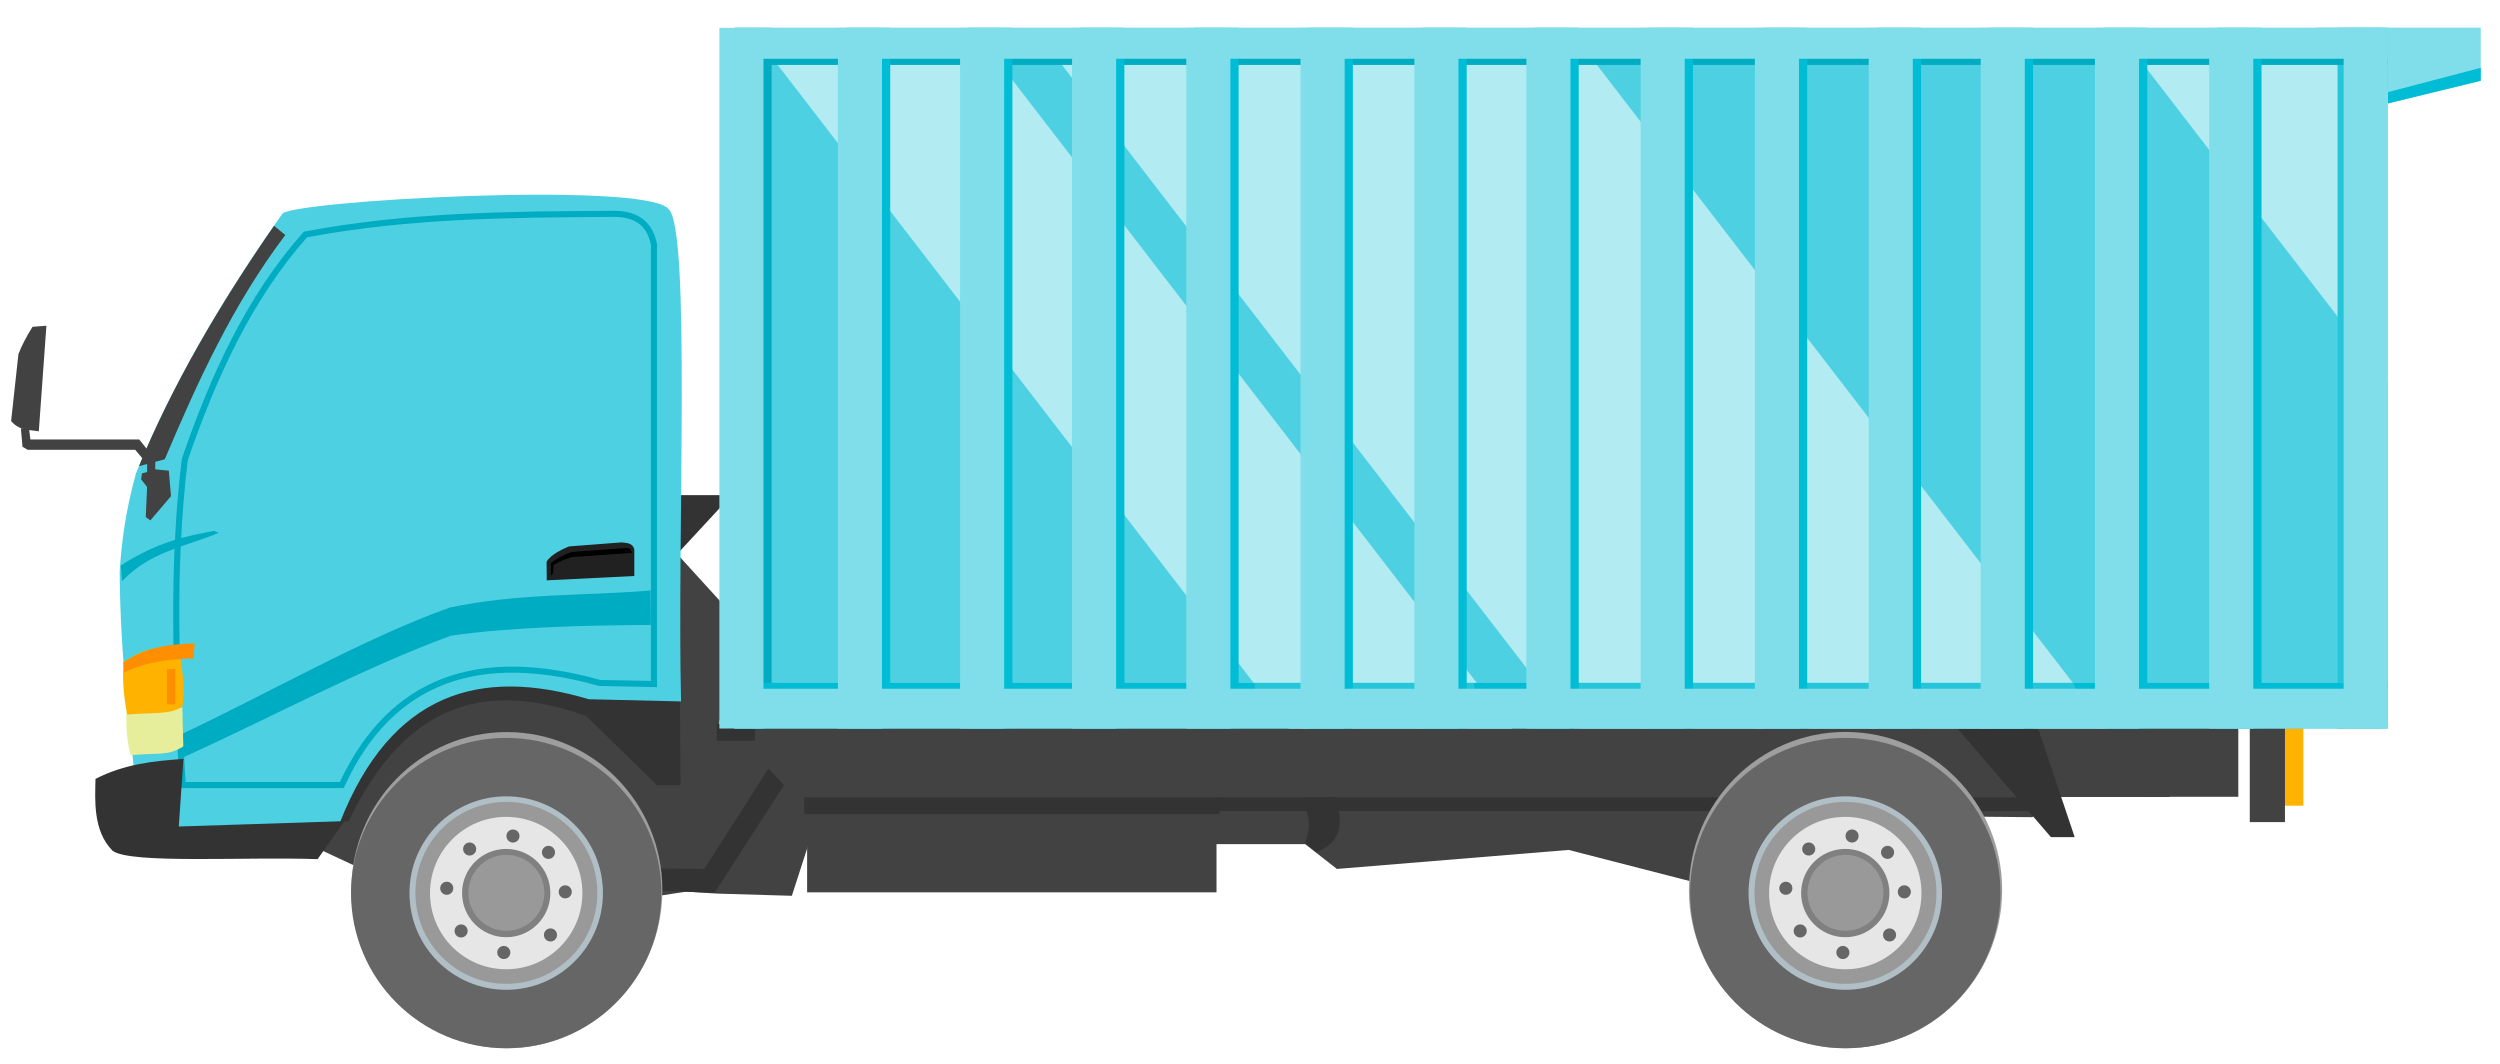 <?xml version="1.0" encoding="UTF-8" standalone="no"?><!DOCTYPE svg PUBLIC "-//W3C//DTD SVG 1.1//EN" "http://www.w3.org/Graphics/SVG/1.1/DTD/svg11.dtd"><svg width="100%" height="100%" viewBox="0 0 893 380" version="1.1" xmlns="http://www.w3.org/2000/svg" xmlns:xlink="http://www.w3.org/1999/xlink" xml:space="preserve" xmlns:serif="http://www.serif.com/" style="fill-rule:evenodd;clip-rule:evenodd;stroke-linejoin:round;stroke-miterlimit:1.414;"><rect id="ArtBoard1" x="0" y="0" width="892.865" height="379.686" style="fill:none;"/><g><g><path d="M827.501,9.862l58.619,0l0,18.991l-66.265,16.163l7.646,-35.154Z" style="fill:#80deea;"/><path d="M886.124,24.214l-64.626,16.966l0.052,3.426l64.574,-15.75l0,-4.642l0,0Z" style="fill:#00bcd4;"/><rect x="765.94" y="243.275" width="33.582" height="41.337" style="fill:#424242;"/><rect x="810.328" y="257.795" width="12.429" height="30" style="fill:#ffb300;"/><rect x="803.618" y="258.227" width="12.571" height="35.428" style="fill:#424242;"/><path d="M425.723,301.514l40.469,0l11.354,8.874l82.767,-6.797l47.328,12.175l90.959,9.413l-6.142,-33.599l33.503,0.321l10.539,-9.412l27.176,-7.597l-355.699,-3.697l17.746,30.319Z" style="fill:#424242;"/><path d="M431.723,284.81l301.875,0l-5.361,4.904l-296.516,0l0.002,-4.904Z" style="fill:#333;fill-rule:nonzero;"/><path d="M99.776,296.706l79.126,36.848l23.66,-8.533l42.441,-6.511l11.474,0.693l26.375,0.776l19.782,-61.284l-45.769,0l1.551,-8.922l5.429,-27.778l-41.113,-45.142l-112.871,43.83l-10.085,76.023Z" style="fill:#424242;"/><path d="M119.839,293.378l4.715,0c20.889,-43.999 50.714,-49.903 84.815,-37.593l25.361,24.708l8.366,0l-0.261,-35.427l-44.971,-9.935l-45.493,-2.876l-36.865,36.604l4.333,24.519Z" style="fill:#333;"/><path d="M223.862,176.852l-3.041,0.74l-3.323,1.29l-5.127,50.902l46.039,-49.735l0,-3.198l-34.548,0l0,0.001Z" style="fill:#333;"/><path d="M238.71,74.573c-8.883,-9.987 -136.518,-2.767 -137.958,1.92c-21.412,30.365 -39.681,61.533 -52.182,92.599c-3.962,14.333 -5.105,24.908 -5.818,34.908c0.132,32.966 4.374,61.824 7.37,91.927l71.368,-2.327c18.322,-46.21 49.852,-55.437 88.823,-43.83l32.969,0.776c-1.484,-58.658 3.655,-169.43 -4.574,-175.974l0.002,0.001Z" style="fill:#4dd0e1;"/><path d="M64.752,262.275c30.642,-14.343 65.271,-34.362 95.911,-45.251c24.24,-5.171 48.343,-4.139 71.706,-6.092l0.116,12.301c-20.802,0.104 -49.825,0.65 -71.398,3.837c-30.443,11.051 -65.005,29.571 -95.446,43.375l-0.889,-8.17Z" style="fill:#00acc1;"/><path d="M76.48,189.636c-9.822,1.836 -19.91,3.724 -33.323,12.342l0.411,5.622c10.461,-10.852 22.723,-12.267 34.558,-17.278l-1.646,-0.686Z" style="fill:#00acc1;"/><path d="M218.43,75.309c4.17,-0.12 7.794,0.606 10.621,2.516c2.829,1.911 4.76,4.995 5.599,9.218l0.02,0.105l0,158.302l-20.639,-0.413l-0.134,-0.037c-21.407,-6.016 -39.811,-6.358 -54.978,-0.585c-15.167,5.773 -27.193,17.654 -35.862,36.452l-0.29,0.632l-58.542,0l-0.062,-1.021c-2.338,-38.614 -4.02,-77.332 0.783,-116.558l0.014,-0.114l0.036,-0.108c10.294,-29.832 23.084,-57.924 43.269,-80.655l0.246,-0.276l0.364,-0.07c37.052,-7.007 73.337,-7.184 109.55,-7.388l0.003,0l0.002,0Zm0.059,2.172l-0.025,0c-36.099,0.204 -72.125,0.397 -108.806,7.288c-19.735,22.335 -32.366,49.993 -42.568,79.539c-4.714,38.61 -3.112,76.813 -0.811,115.023l55.127,0c8.825,-18.805 21.185,-31.02 36.744,-36.942c15.702,-5.978 34.554,-5.572 56.191,0.486l18.159,0.362l0,-155.846c-0.764,-3.76 -2.357,-6.206 -4.663,-7.763c-2.323,-1.57 -5.465,-2.257 -9.347,-2.144l-0.001,-0.003Z" style="fill:#00acc1;"/><path d="M45.209,251.107c9.608,-5.988 11.095,1.824 19.935,1.552l0.337,13.965c-5.725,3.573 -8.64,2.133 -18.797,3.133c-1.574,-5.412 -1.765,-11.852 -1.475,-18.65l0,0Z" style="fill:#e6ee9c;"/><path d="M44.105,236.571c8.931,-5.988 11.422,-4.923 19.639,-5.196c1.278,6.997 2.566,14.125 1.381,21.121c-4.86,2.805 -9.461,1.932 -19.649,2.725c-1.315,-6.217 -1.799,-12.433 -1.371,-18.65l0,0Z" style="fill:#ffb300;"/><path d="M69.512,229.819c-8.044,0.271 -16.664,0.892 -25.407,6.755l0.267,3.644c9.14,-4.481 19.279,-4.872 24.831,-5.014l0.309,-5.385Z" style="fill:#ff8f00;"/><path d="M65.512,271.091c-10.468,0.733 -20.935,1.732 -31.403,7.13c-0.12,7.09 -1.066,18.538 6.16,25.725c6.708,4.717 47.783,2.026 73.177,2.943l9.6,-13.576l-59.179,1.913l1.645,-24.135Z" style="fill:#333;"/><path d="M16.577,116.349l-2.715,37.72c-3.404,-0.584 -6.971,-0.195 -9.891,-3.685l2.618,-23.95c1.292,-3.233 2.975,-6.465 5.042,-9.697l4.946,-0.388Z" style="fill:#424242;"/><path d="M97.888,80.661c-19.574,28.207 -36.365,57.061 -48.244,85.855l9.21,-2.465c11.805,-27.905 24.397,-55.435 43.051,-80.094l-4.017,-3.297l0,0.001Z" style="fill:#424242;"/><path d="M7.457,152.996l0.582,6.594l1.842,1.067l38.4,0l4.267,5.042l0,2.909l-1.843,0.485l-0.291,2.133l2.134,2.715l-0.485,10.764l1.648,1.164l7.37,-8.63l-0.776,-9.116l-4.848,-0.485l0,-3.49l-5.722,-7.176l-38.884,0l-0.485,-3.976l-2.909,0Z" style="fill:#424242;"/><path d="M195.302,207.299l31.273,-1.556l0,-9.531c-0.641,-2.336 -2.712,-2.242 -4.593,-2.469l-18.756,1.44c-2.117,0.877 -6.458,2.828 -7.985,5.486l0.061,6.63Z" style="fill:#212121;"/><rect x="268.889" y="233.483" width="506.168" height="51.199" style="fill:#424242;"/><ellipse cx="659.223" cy="317.938" rx="55.948" ry="56.494" style="fill:#9e9e9e;"/><rect x="288.305" y="253.195" width="146.23" height="65.55" style="fill:#424242;"/><path d="M274.493,274.522l5.546,5.917l-24.773,38.453l-41.042,-1.479l-0.37,-7.395l37.715,0.37l22.924,-35.866Z" style="fill:#333;"/><ellipse cx="181.039" cy="317.962" rx="55.558" ry="56.47" style="fill:#9e9e9e;"/><circle cx="180.815" cy="319.002" r="55.43" style="fill:#666;"/><circle cx="180.815" cy="319.002" r="34.555" style="fill:#b0bec5;"/><circle cx="180.879" cy="318.93" r="32.489" style="fill:#999;"/><circle cx="180.815" cy="319.002" r="27.216" style="fill:#e6e6e6;"/><circle cx="180.815" cy="319.002" r="15.769" style="fill:#808080;"/><circle cx="167.759" cy="303.266" r="2.337" style="fill:#666;"/><circle cx="159.575" cy="317.29" r="2.337" style="fill:#666;"/><circle cx="164.711" cy="332.538" r="2.337" style="fill:#666;"/><circle cx="179.959" cy="340.233" r="2.337" style="fill:#666;"/><circle cx="196.63" cy="333.962" r="2.337" style="fill:#666;"/><circle cx="201.902" cy="318.57" r="2.337" style="fill:#666;"/><circle cx="195.918" cy="304.466" r="2.337" style="fill:#666;"/><circle cx="183.231" cy="298.626" r="2.337" style="fill:#666;"/><circle cx="180.879" cy="318.93" r="13.56" style="fill:#999;"/><circle cx="659.134" cy="319.002" r="55.43" style="fill:#666;"/><circle cx="659.134" cy="319.002" r="34.555" style="fill:#b0bec5;"/><circle cx="659.205" cy="318.93" r="32.489" style="fill:#999;"/><circle cx="659.134" cy="319.002" r="27.216" style="fill:#e6e6e6;"/><circle cx="659.134" cy="319.002" r="15.769" style="fill:#808080;"/><circle cx="646.08" cy="303.266" r="2.337" style="fill:#666;"/><circle cx="637.904" cy="317.29" r="2.337" style="fill:#666;"/><circle cx="643.032" cy="332.538" r="2.337" style="fill:#666;"/><circle cx="658.279" cy="340.233" r="2.337" style="fill:#666;"/><circle cx="674.95" cy="333.962" r="2.337" style="fill:#666;"/><circle cx="680.222" cy="318.57" r="2.337" style="fill:#666;"/><circle cx="674.238" cy="304.466" r="2.337" style="fill:#666;"/><circle cx="661.556" cy="298.626" r="2.337" style="fill:#666;"/><circle cx="659.205" cy="318.93" r="13.56" style="fill:#999;"/><rect x="59.668" y="238.939" width="2.958" height="12.664" style="fill:#ff8f00;"/><path d="M196.758,205.652l0,-4.511c2.134,-1.601 4.535,-2.994 7.452,-3.987l20.001,-1.438c0.813,0.099 1.301,0.708 1.503,1.765l-21.243,1.503c-2.244,0.501 -4.488,1.528 -6.732,2.811l-0.131,2.876l-0.85,0.981Z"/><rect x="287.289" y="284.81" width="148.246" height="6.013" style="fill:#333;"/><path d="M465.194,284.962c1.702,5.033 3.757,9.996 0.925,15.93l3.974,3.489c10.183,-3.689 9.222,-11.499 7.026,-19.767l-11.925,0.348Z" style="fill:#333;"/><path d="M697.439,258.211l35.153,40.81l8.485,0l-14.95,-44.446l-28.688,3.636Z" style="fill:#333;"/><rect x="256.017" y="258.579" width="13.655" height="6.013" style="fill:#333;"/><rect x="262.373" y="9.942" width="590.535" height="250.284" style="fill:#4dd0e1;"/><rect x="262.373" y="9.942" width="13.249" height="250.284" style="fill:#00acc1;"/><path d="M838.493,14.142l14.415,18.716l0,103.495l-94.126,-122.207l79.711,0l0,-0.004Zm-275.044,0l189.541,246.085l-191.085,0l-189.541,-246.085l191.085,0Zm-212.925,0l189.541,246.085l-79.71,0l-189.541,-246.085l79.71,0Z" style="fill:#b2ebf2;fill-rule:nonzero;"/><rect x="834.986" y="9.942" width="15.755" height="250.284" style="fill:#26c6da;"/><rect x="262.373" y="12.142" width="590.535" height="11.05" style="fill:#00acc1;"/><rect x="262.373" y="243.947" width="590.535" height="15.063" style="fill:#00bcd4;"/><path d="M526.361,243.923l-78.294,0l0.781,8.601l78.967,-2.02l-1.454,-6.581Z" style="fill:#26c6da;"/><path d="M740.451,243.923l-182.077,0l1.818,8.601l183.645,-2.02l-3.386,-6.581Z" style="fill:#26c6da;"/><rect x="792.057" y="9.942" width="15.755" height="250.284" style="fill:#00bcd4;"/><rect x="837.153" y="9.942" width="15.755" height="250.284" style="fill:#80deea;"/><rect x="789.121" y="9.942" width="15.755" height="250.284" style="fill:#80deea;"/><rect x="256.962" y="9.942" width="15.755" height="250.284" style="fill:#80deea;"/><rect x="751.247" y="9.942" width="15.755" height="250.284" style="fill:#00bcd4;"/><rect x="748.311" y="9.942" width="15.755" height="250.284" style="fill:#80deea;"/><rect x="710.437" y="9.942" width="15.755" height="250.284" style="fill:#00bcd4;"/><rect x="707.501" y="9.942" width="15.755" height="250.284" style="fill:#80deea;"/><rect x="670.436" y="9.942" width="15.755" height="250.284" style="fill:#00bcd4;"/><rect x="667.5" y="9.942" width="15.755" height="250.284" style="fill:#80deea;"/><rect x="629.773" y="9.942" width="15.755" height="250.284" style="fill:#00bcd4;"/><rect x="626.837" y="9.942" width="15.755" height="250.284" style="fill:#80deea;"/><rect x="588.965" y="9.942" width="15.755" height="250.284" style="fill:#00bcd4;"/><rect x="586.029" y="9.942" width="15.755" height="250.284" style="fill:#80deea;"/><rect x="548.158" y="9.942" width="15.755" height="250.284" style="fill:#00bcd4;"/><rect x="545.222" y="9.942" width="15.755" height="250.284" style="fill:#80deea;"/><rect x="508.15" y="9.942" width="15.755" height="250.284" style="fill:#00bcd4;"/><rect x="505.214" y="9.942" width="15.755" height="250.284" style="fill:#80deea;"/><rect x="467.487" y="9.942" width="15.755" height="250.284" style="fill:#00bcd4;"/><rect x="464.551" y="9.942" width="15.755" height="250.284" style="fill:#80deea;"/><rect x="426.68" y="9.942" width="15.755" height="250.284" style="fill:#00bcd4;"/><rect x="423.744" y="9.942" width="15.755" height="250.284" style="fill:#80deea;"/><rect x="385.872" y="9.942" width="15.755" height="250.284" style="fill:#00bcd4;"/><rect x="382.936" y="9.942" width="15.755" height="250.284" style="fill:#80deea;"/><rect x="345.873" y="9.942" width="15.755" height="250.284" style="fill:#00bcd4;"/><rect x="342.937" y="9.942" width="15.755" height="250.284" style="fill:#80deea;"/><rect x="302.234" y="9.942" width="15.755" height="250.284" style="fill:#00bcd4;"/><rect x="299.298" y="9.942" width="15.755" height="250.284" style="fill:#80deea;"/><rect x="262.373" y="246.019" width="590.535" height="14.206" style="fill:#80deea;"/><rect x="262.373" y="9.942" width="590.535" height="11.05" style="fill:#80deea;"/></g></g></svg>